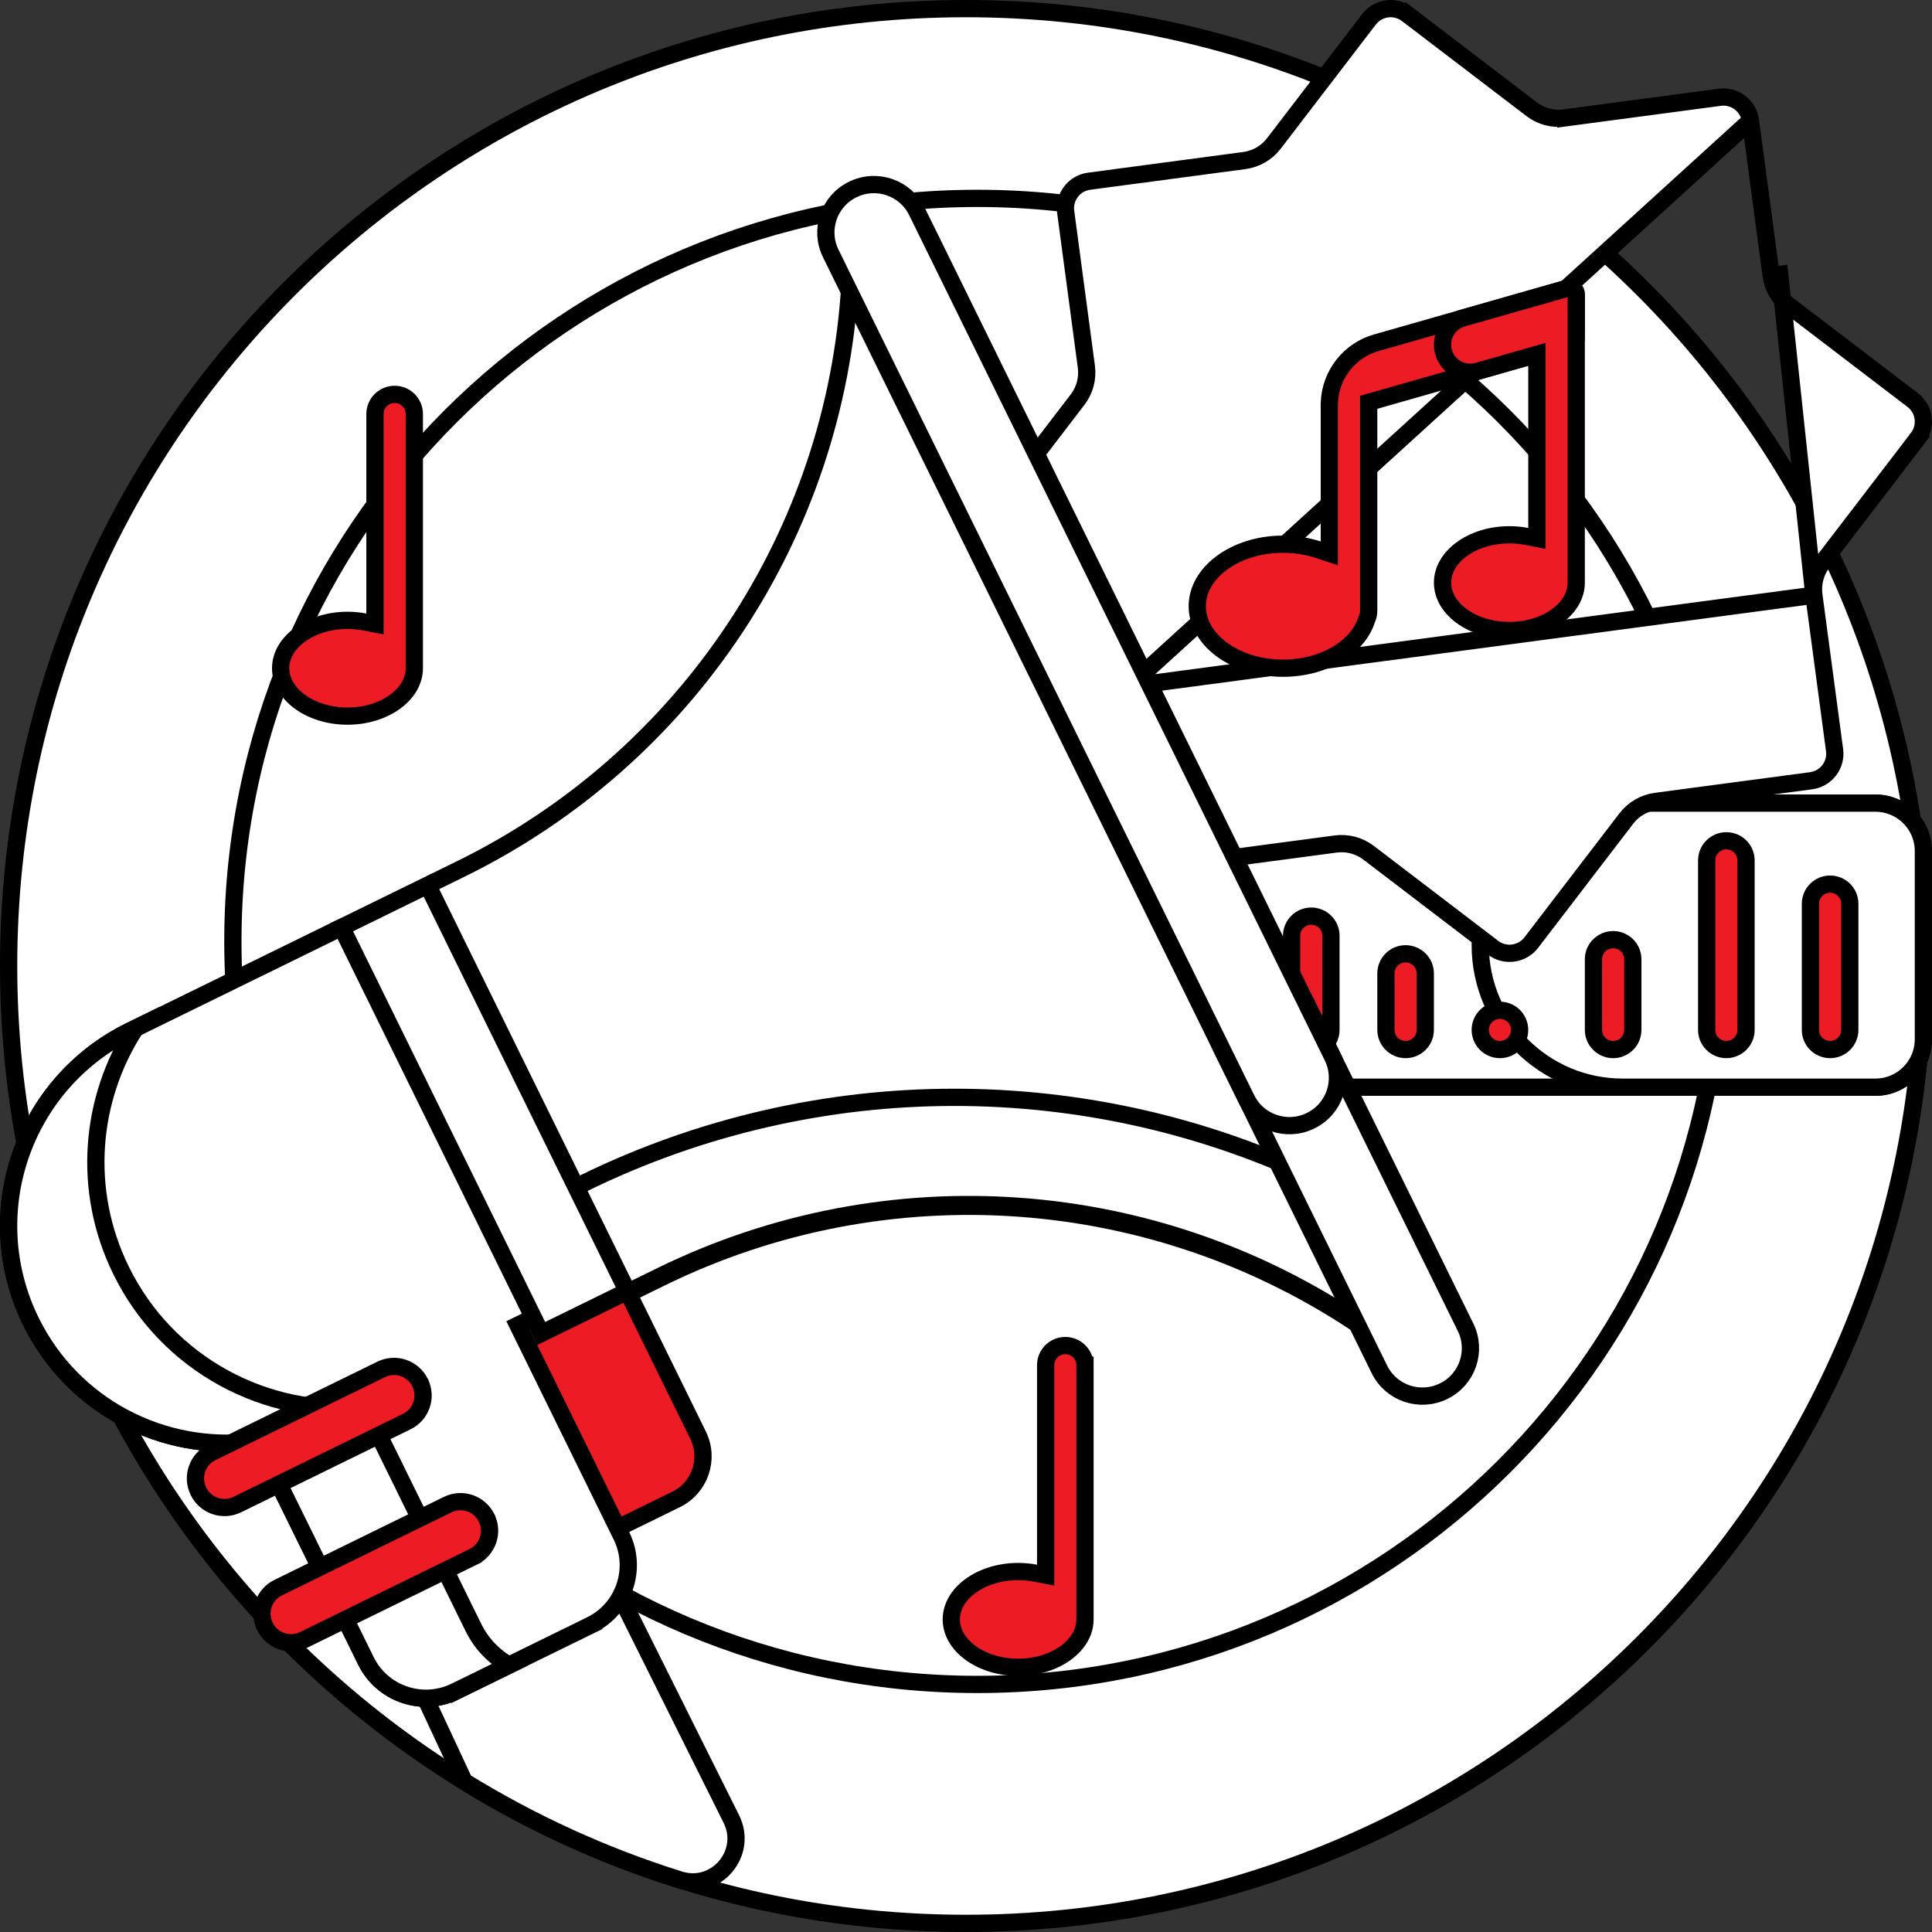 <svg width="112" height="112" viewBox="0 0 112 112" fill="none" xmlns="http://www.w3.org/2000/svg">
<rect x="0" y="0" width="112" height="112" fill="#333333" stroke="none"/>
<path d="M111.5 56C111.5 86.652 86.652 111.5 56 111.5C25.348 111.5 0.5 86.652 0.5 56C0.5 25.348 25.348 0.5 56 0.5C86.652 0.5 111.5 25.348 111.5 56Z" fill="white" stroke="black"/>
<path d="M99.814 54.574C99.814 78.362 80.493 97.648 56.657 97.648C32.821 97.648 13.5 78.362 13.5 54.574C13.5 30.785 32.821 11.5 56.657 11.5C80.493 11.5 99.814 30.786 99.814 54.574Z" stroke="black"/>
<path d="M21.143 36.057L21.737 36.172V35.566V24.001C21.737 23.373 22.247 22.863 22.878 22.863C23.509 22.863 24.019 23.374 24.019 24.001V38.738C24.019 39.45 23.635 40.132 22.938 40.654C22.24 41.176 21.254 41.513 20.144 41.513C19.033 41.513 18.047 41.175 17.35 40.654C16.652 40.132 16.269 39.45 16.269 38.738C16.269 38.027 16.652 37.345 17.35 36.823C18.047 36.301 19.033 35.963 20.144 35.963C20.489 35.963 20.824 35.996 21.143 36.057ZM24.771 78.741L24.323 78.962L24.771 78.741C24.093 77.363 24.663 75.697 26.046 75.02L31.925 72.14C33.308 71.463 34.979 72.033 35.657 73.412L40.469 83.201C41.147 84.579 40.578 86.245 39.195 86.922C39.195 86.922 39.195 86.922 39.195 86.922L33.316 89.802L33.535 90.251L33.316 89.802C31.933 90.48 30.262 89.909 29.584 88.53L24.771 78.741Z" fill="#ED1C24" stroke="black"/>
<path d="M108.719 46.559H108.719C110.256 46.558 111.5 47.802 111.5 49.334V60.25C111.5 61.782 110.256 63.025 108.719 63.025H69.344C67.807 63.025 66.562 61.782 66.562 60.25V49.334C66.562 47.802 67.807 46.559 69.344 46.559H108.719Z" fill="white" stroke="black"/>
<path d="M111.5 49.334V60.25C111.5 61.782 110.256 63.025 108.719 63.025H94.062C89.505 63.025 85.812 59.338 85.812 54.792C85.812 50.246 89.505 46.559 94.062 46.559H108.719C110.256 46.559 111.5 47.802 111.5 49.334Z" fill="white" stroke="black"/>
<path d="M98.938 59.705V49.88C98.938 49.252 99.447 48.742 100.078 48.742C100.709 48.742 101.219 49.252 101.219 49.88V59.705C101.219 60.332 100.709 60.842 100.078 60.842C99.447 60.842 98.938 60.332 98.938 59.705Z" fill="#ED1C24" stroke="black"/>
<path d="M107.234 52.392V59.706C107.234 60.333 106.725 60.843 106.094 60.843C105.463 60.843 104.953 60.333 104.953 59.706V52.392C104.953 51.764 105.463 51.254 106.094 51.254C106.725 51.254 107.234 51.764 107.234 52.392Z" fill="#ED1C24" stroke="black"/>
<path d="M74.875 54.247C74.875 53.62 75.385 53.109 76.016 53.109C76.647 53.109 77.156 53.62 77.156 54.247V59.705C77.156 60.333 76.646 60.843 76.016 60.843C75.385 60.843 74.875 60.333 74.875 59.705V54.247ZM92.375 59.705V55.611C92.375 54.984 92.885 54.474 93.516 54.474C94.146 54.474 94.656 54.984 94.656 55.611V59.705C94.656 60.333 94.146 60.843 93.516 60.843C92.885 60.843 92.375 60.333 92.375 59.705ZM80.344 56.43C80.344 55.803 80.854 55.293 81.484 55.293C82.115 55.293 82.625 55.803 82.625 56.43V59.705C82.625 60.333 82.115 60.843 81.484 60.843C80.854 60.843 80.344 60.333 80.344 59.705V56.43ZM85.812 59.705C85.812 59.078 86.322 58.568 86.953 58.568C87.584 58.568 88.094 59.078 88.094 59.705C88.094 60.333 87.584 60.843 86.953 60.843C86.322 60.843 85.812 60.333 85.812 59.705Z" fill="#ED1C24" stroke="black"/>
<path d="M105.152 34.505L105.152 34.505C105.061 33.827 105.244 33.141 105.66 32.598L111.176 25.399L111.572 25.703L111.176 25.399C111.705 24.708 111.574 23.718 110.88 23.189L103.667 17.684L103.667 17.684C103.124 17.269 102.767 16.655 102.676 15.977L102.676 15.977M105.152 34.505L103.172 15.911L102.676 15.977M105.152 34.505L106.352 43.488C106.467 44.35 105.86 45.144 104.993 45.26L95.993 46.457L95.993 46.457C95.315 46.548 94.7 46.903 94.284 47.446L94.284 47.446L88.768 54.645C88.238 55.337 87.245 55.469 86.551 54.94L79.339 49.435C78.795 49.02 78.108 48.838 77.43 48.928C77.43 48.928 77.43 48.928 77.43 48.928L68.43 50.126C67.563 50.241 66.769 49.633 66.653 48.771C66.653 48.771 66.653 48.77 66.653 48.77L65.453 39.788L105.152 34.505ZM102.676 15.977L101.476 6.994L102.676 15.977ZM99.7 5.639C100.566 5.524 101.361 6.131 101.476 6.994L65.453 39.787C65.363 39.11 65.006 38.496 64.462 38.081L64.462 38.081L57.249 32.576C56.556 32.046 56.424 31.057 56.954 30.365L56.954 30.365L62.469 23.166C62.469 23.166 62.469 23.166 62.469 23.166C62.886 22.623 63.068 21.937 62.978 21.26L62.978 21.26L61.778 12.277C61.778 12.277 61.778 12.277 61.778 12.277C61.663 11.414 62.27 10.62 63.136 10.505L72.136 9.307L72.137 9.307C72.815 9.217 73.43 8.861 73.846 8.319L73.846 8.319L79.361 1.12C79.891 0.427 80.884 0.295 81.578 0.825L81.881 0.427L81.578 0.825L88.791 6.33C88.791 6.33 88.791 6.33 88.791 6.33C89.335 6.745 90.021 6.927 90.699 6.837L90.633 6.341L90.7 6.837L99.7 5.639Z" fill="white" stroke="black"/>
<path d="M79.707 23.218L79.344 23.322V23.699V35.415C79.344 35.586 79.306 35.748 79.239 35.893L79.226 35.921L79.216 35.95C78.727 37.473 76.816 38.736 74.375 38.736C72.962 38.736 71.703 38.306 70.808 37.636C69.913 36.967 69.406 36.079 69.406 35.142C69.406 34.205 69.913 33.318 70.808 32.648C71.703 31.978 72.962 31.548 74.375 31.548C75.101 31.548 75.788 31.662 76.407 31.864L77.062 32.078V31.389V23.407C77.062 23.381 77.063 23.355 77.065 23.33L77.065 23.33L77.066 23.316C77.135 21.708 78.227 20.313 79.791 19.868L79.791 19.868L90.897 16.701L90.897 16.701C91.138 16.632 91.375 16.812 91.375 17.059V19.609C91.375 19.775 91.265 19.922 91.103 19.968L79.707 23.218Z" fill="#ED1C24" stroke="black"/>
<path d="M88.499 31.097L89.094 31.211V30.606V21.204V20.541L88.457 20.723L85.669 21.518L85.669 21.518C84.644 21.811 83.625 21.042 83.625 19.98C83.625 19.267 84.099 18.639 84.788 18.443L84.788 18.443L90.897 16.701L90.897 16.701C91.138 16.632 91.375 16.813 91.375 17.059V33.778C91.375 34.489 90.991 35.171 90.294 35.693C89.597 36.215 88.611 36.552 87.5 36.552C86.389 36.552 85.403 36.215 84.706 35.693C84.009 35.171 83.625 34.489 83.625 33.778C83.625 33.066 84.009 32.384 84.706 31.862C85.403 31.34 86.389 31.003 87.5 31.003C87.846 31.003 88.181 31.035 88.499 31.097Z" fill="#ED1C24" stroke="black"/>
<path d="M49.272 16.452L50.613 15.796L80.38 76.34L79.04 76.996C66.999 68.769 51.443 67.641 38.329 74.064L36.884 74.772C35.998 75.206 34.928 74.841 34.494 73.958L24.424 53.477C23.99 52.595 24.355 51.528 25.24 51.094L26.686 50.386C39.799 43.963 48.424 30.993 49.272 16.452Z" fill="white" stroke="black"/>
<path d="M32.281 69.355L33.831 68.596L33.831 68.596C47.417 61.942 63.177 62.01 76.554 68.456L80.379 76.236L79.04 76.892C66.998 68.665 51.442 67.538 38.328 73.961L38.328 73.961L36.883 74.669C36.883 74.669 36.883 74.669 36.883 74.669C35.997 75.103 34.927 74.738 34.493 73.855C34.493 73.855 34.493 73.855 34.493 73.855L32.281 69.355ZM35.394 91.402L35.395 91.405L42.398 105.453C43.385 107.434 41.512 109.635 39.404 108.976C34.976 107.59 30.787 105.665 26.913 103.276L23.984 97L23.984 97L23.98 96.991C22.99 94.977 23.822 92.543 25.841 91.555L29.945 89.544C31.964 88.556 34.404 89.388 35.394 91.402Z" fill="white" stroke="black"/>
<path d="M26.4 98.053L26.62 98.502L26.4 98.053C24.478 98.995 22.156 98.202 21.213 96.285L15.431 84.525C15.335 84.328 15.256 84.128 15.195 83.925L15.074 83.522L14.656 83.573C9.47 84.204 4.224 81.556 1.794 76.612C-1.277 70.366 1.306 62.817 7.566 59.751L19.564 53.874L19.564 53.874C21.367 52.991 23.545 53.734 24.429 55.533L24.429 55.533L32.244 71.428C33.187 73.344 32.394 75.661 30.473 76.602L30.023 76.822L30.244 77.272L36.026 89.032L36.026 89.032C36.968 90.948 36.176 93.265 34.255 94.206L34.475 94.655L34.255 94.206L26.4 98.053Z" fill="white" stroke="black"/>
<path d="M15.195 83.924L15.074 83.521L14.656 83.572C9.47 84.203 4.224 81.555 1.794 76.612C-1.277 70.365 1.306 62.816 7.566 59.75L7.566 59.75L7.855 59.608C5.22 63.678 4.727 68.988 7.023 73.657C9.714 79.132 15.45 82.118 21.189 81.585C21.241 81.717 21.299 81.848 21.362 81.978L21.363 81.978L27.443 94.344C27.913 95.3 28.643 96.043 29.506 96.531L26.4 98.052L26.62 98.501L26.4 98.052C24.478 98.994 22.156 98.201 21.213 96.284L15.431 84.524C15.335 84.328 15.256 84.127 15.195 83.924Z" fill="white" stroke="black"/>
<path d="M83.692 80.645L83.691 80.645L83.68 80.651C82.303 81.325 80.641 80.758 79.966 79.385L79.966 79.385L70.729 60.598C70.729 60.598 70.729 60.598 70.729 60.598C70.054 59.226 70.621 57.567 71.997 56.893L71.997 56.893L72.009 56.888C72.009 56.888 72.009 56.888 72.009 56.888C73.385 56.213 75.048 56.781 75.723 58.154L75.723 58.154L84.96 76.941L84.96 76.941C85.634 78.313 85.067 79.972 83.692 80.645Z" fill="white" stroke="black"/>
<path d="M75.982 64.966L75.982 64.966C77.358 64.293 77.925 62.634 77.251 61.262L53.153 12.249C52.478 10.877 50.816 10.309 49.439 10.983L49.436 10.985L49.427 10.989C49.427 10.989 49.426 10.989 49.426 10.99C48.051 11.664 47.485 13.322 48.159 14.693L72.257 63.706C72.931 65.079 74.594 65.646 75.97 64.972L75.982 64.966ZM75.982 64.966L75.971 64.972L75.982 64.966ZM36.368 74.859L31.374 77.305L19.799 53.759L24.792 51.314L36.368 74.859Z" fill="white" stroke="black"/>
<path d="M23.585 82.407L23.585 82.407L13.759 87.22L13.759 87.22C12.924 87.629 11.915 87.285 11.505 86.452L11.505 86.452L11.504 86.449L11.502 86.445C11.501 86.444 11.501 86.444 11.501 86.443C11.093 85.612 11.437 84.607 12.271 84.198L12.271 84.198L22.098 79.385L22.098 79.385C22.933 78.976 23.941 79.321 24.351 80.153L24.351 80.153L24.352 80.156L24.355 80.161C24.355 80.161 24.355 80.162 24.355 80.162C24.763 80.994 24.419 81.999 23.585 82.407ZM60.022 91.198L60.617 91.313V90.707V79.141C60.617 78.514 61.126 78.004 61.757 78.004C62.388 78.004 62.898 78.514 62.898 79.141H63.398C62.898 79.141 62.898 79.141 62.898 79.142V79.142V79.143V79.144V79.146V79.147V79.15V79.152V79.155V79.158V79.161V79.165V79.169V79.174V79.178V79.183V79.189V79.195V79.2V79.207V79.213V79.22V79.227V79.235V79.243V79.251V79.259V79.268V79.277V79.286V79.296V79.306V79.316V79.327V79.337V79.348V79.36V79.371V79.383V79.396V79.408V79.421V79.434V79.447V79.461V79.475V79.489V79.503V79.518V79.533V79.548V79.564V79.58V79.596V79.612V79.629V79.645V79.662V79.68V79.698V79.715V79.734V79.752V79.771V79.79V79.809V79.828V79.848V79.868V79.888V79.908V79.929V79.95V79.971V79.992V80.013V80.035V80.057V80.08V80.102V80.125V80.148V80.171V80.195V80.218V80.242V80.266V80.29V80.315V80.34V80.365V80.39V80.415V80.441V80.467V80.493V80.519V80.546V80.572V80.599V80.626V80.653V80.681V80.709V80.737V80.765V80.793V80.821V80.85V80.879V80.908V80.937V80.967V80.996V81.026V81.056V81.086V81.117V81.147V81.178V81.209V81.24V81.271V81.302V81.334V81.366V81.398V81.43V81.462V81.495V81.527V81.56V81.593V81.626V81.659V81.693V81.726V81.76V81.794V81.828V81.862V81.897V81.931V81.966V82.001V82.035V82.07V82.106V82.141V82.177V82.212V82.248V82.284V82.32V82.356V82.393V82.429V82.466V82.502V82.539V82.576V82.613V82.65V82.688V82.725V82.763V82.8V82.838V82.876V82.914V82.953V82.991V83.029V83.068V83.106V83.145V83.184V83.223V83.262V83.301V83.34V83.379V83.419V83.458V83.498V83.538V83.577V83.617V83.657V83.697V83.737V83.778V83.818V83.859V83.899V83.94V83.98V84.021V84.062V84.103V84.144V84.185V84.226V84.267V84.308V84.349V84.391V84.432V84.474V84.515V84.557V84.599V84.64V84.682V84.724V84.766V84.808V84.85V84.892V84.934V84.976V85.019V85.061V85.103V85.145V85.188V85.23V85.273V85.315V85.358V85.4V85.443V85.486V85.528V85.571V85.614V85.656V85.699V85.742V85.785V85.828V85.871V85.913V85.956V85.999V86.042V86.085V86.128V86.171V86.214V86.257V86.3V86.343V86.386V86.429V86.472V86.515V86.558V86.601V86.644V86.687V86.73V86.773V86.816V86.859V86.902V86.945V86.988V87.031V87.074V87.117V87.16V87.203V87.246V87.288V87.331V87.374V87.417V87.46V87.502V87.545V87.588V87.63V87.673V87.715V87.758V87.8V87.843V87.885V87.927V87.969V88.012V88.054V88.096V88.138V88.18V88.222V88.264V88.306V88.348V88.39V88.431V88.473V88.515V88.556V88.598V88.639V88.681V88.722V88.763V88.804V88.845V88.886V88.927V88.968V89.009V89.05V89.09V89.131V89.171V89.212V89.252V89.292V89.332V89.373V89.412V89.452V89.492V89.532V89.571V89.611V89.65V89.689V89.729V89.768V89.807V89.846V89.885V89.923V89.962V90V90.039V90.077V90.115V90.153V90.191V90.229V90.266V90.304V90.341V90.379V90.416V90.453V90.49V90.527V90.563V90.6V90.636V90.673V90.709V90.745V90.781V90.817V90.852V90.888V90.923V90.958V90.993V91.028V91.063V91.097V91.132V91.166V91.2V91.234V91.268V91.302V91.335V91.369V91.402V91.435V91.468V91.501V91.533V91.566V91.598V91.63V91.662V91.694V91.725V91.757V91.788V91.819V91.85V91.88V91.911V91.941V91.972V92.001V92.031V92.061V92.09V92.119V92.148V92.177V92.206V92.234V92.263V92.291V92.318V92.346V92.374V92.401V92.428V92.455V92.481V92.508V92.534V92.56V92.586V92.611V92.637V92.662V92.687V92.711V92.736V92.76V92.784V92.808V92.832V92.855V92.878V92.901V92.924V92.946V92.968V92.99V93.012V93.034V93.055V93.076V93.097V93.117V93.138V93.158V93.178V93.197V93.216V93.236V93.254V93.273V93.291V93.309V93.327V93.345V93.362V93.379V93.396V93.412V93.429V93.445V93.46V93.476V93.491V93.506V93.521V93.535V93.549V93.563V93.577V93.59V93.603V93.616V93.628V93.64V93.652V93.664V93.675V93.686V93.697V93.707V93.717V93.727V93.737V93.746V93.755V93.763V93.772V93.78V93.788V93.795V93.802V93.809V93.816V93.822V93.828V93.833V93.839V93.844V93.848V93.853V93.856V93.86V93.864V93.867V93.869V93.872V93.874V93.876V93.877V93.878V93.879C62.898 94.59 62.514 95.273 61.817 95.794C61.119 96.316 60.133 96.654 59.023 96.654C57.912 96.654 56.926 96.316 56.229 95.794C55.532 95.273 55.148 94.59 55.148 93.879C55.148 93.168 55.532 92.485 56.229 91.963C56.926 91.442 57.912 91.104 59.023 91.104C59.369 91.104 59.704 91.137 60.022 91.198ZM28.206 87.993L28.207 87.996L28.21 88.001C28.21 88.002 28.21 88.002 28.21 88.002C28.618 88.834 28.274 89.839 27.44 90.247L27.44 90.248L17.613 95.06C16.778 95.47 15.769 95.125 15.36 94.293L15.359 94.29L15.356 94.285C15.356 94.284 15.356 94.284 15.356 94.283C14.948 93.452 15.292 92.447 16.126 92.038L16.126 92.038L25.952 87.225L25.952 87.225C26.788 86.816 27.796 87.161 28.206 87.993Z" fill="#ED1C24" stroke="black"/>
</svg>
